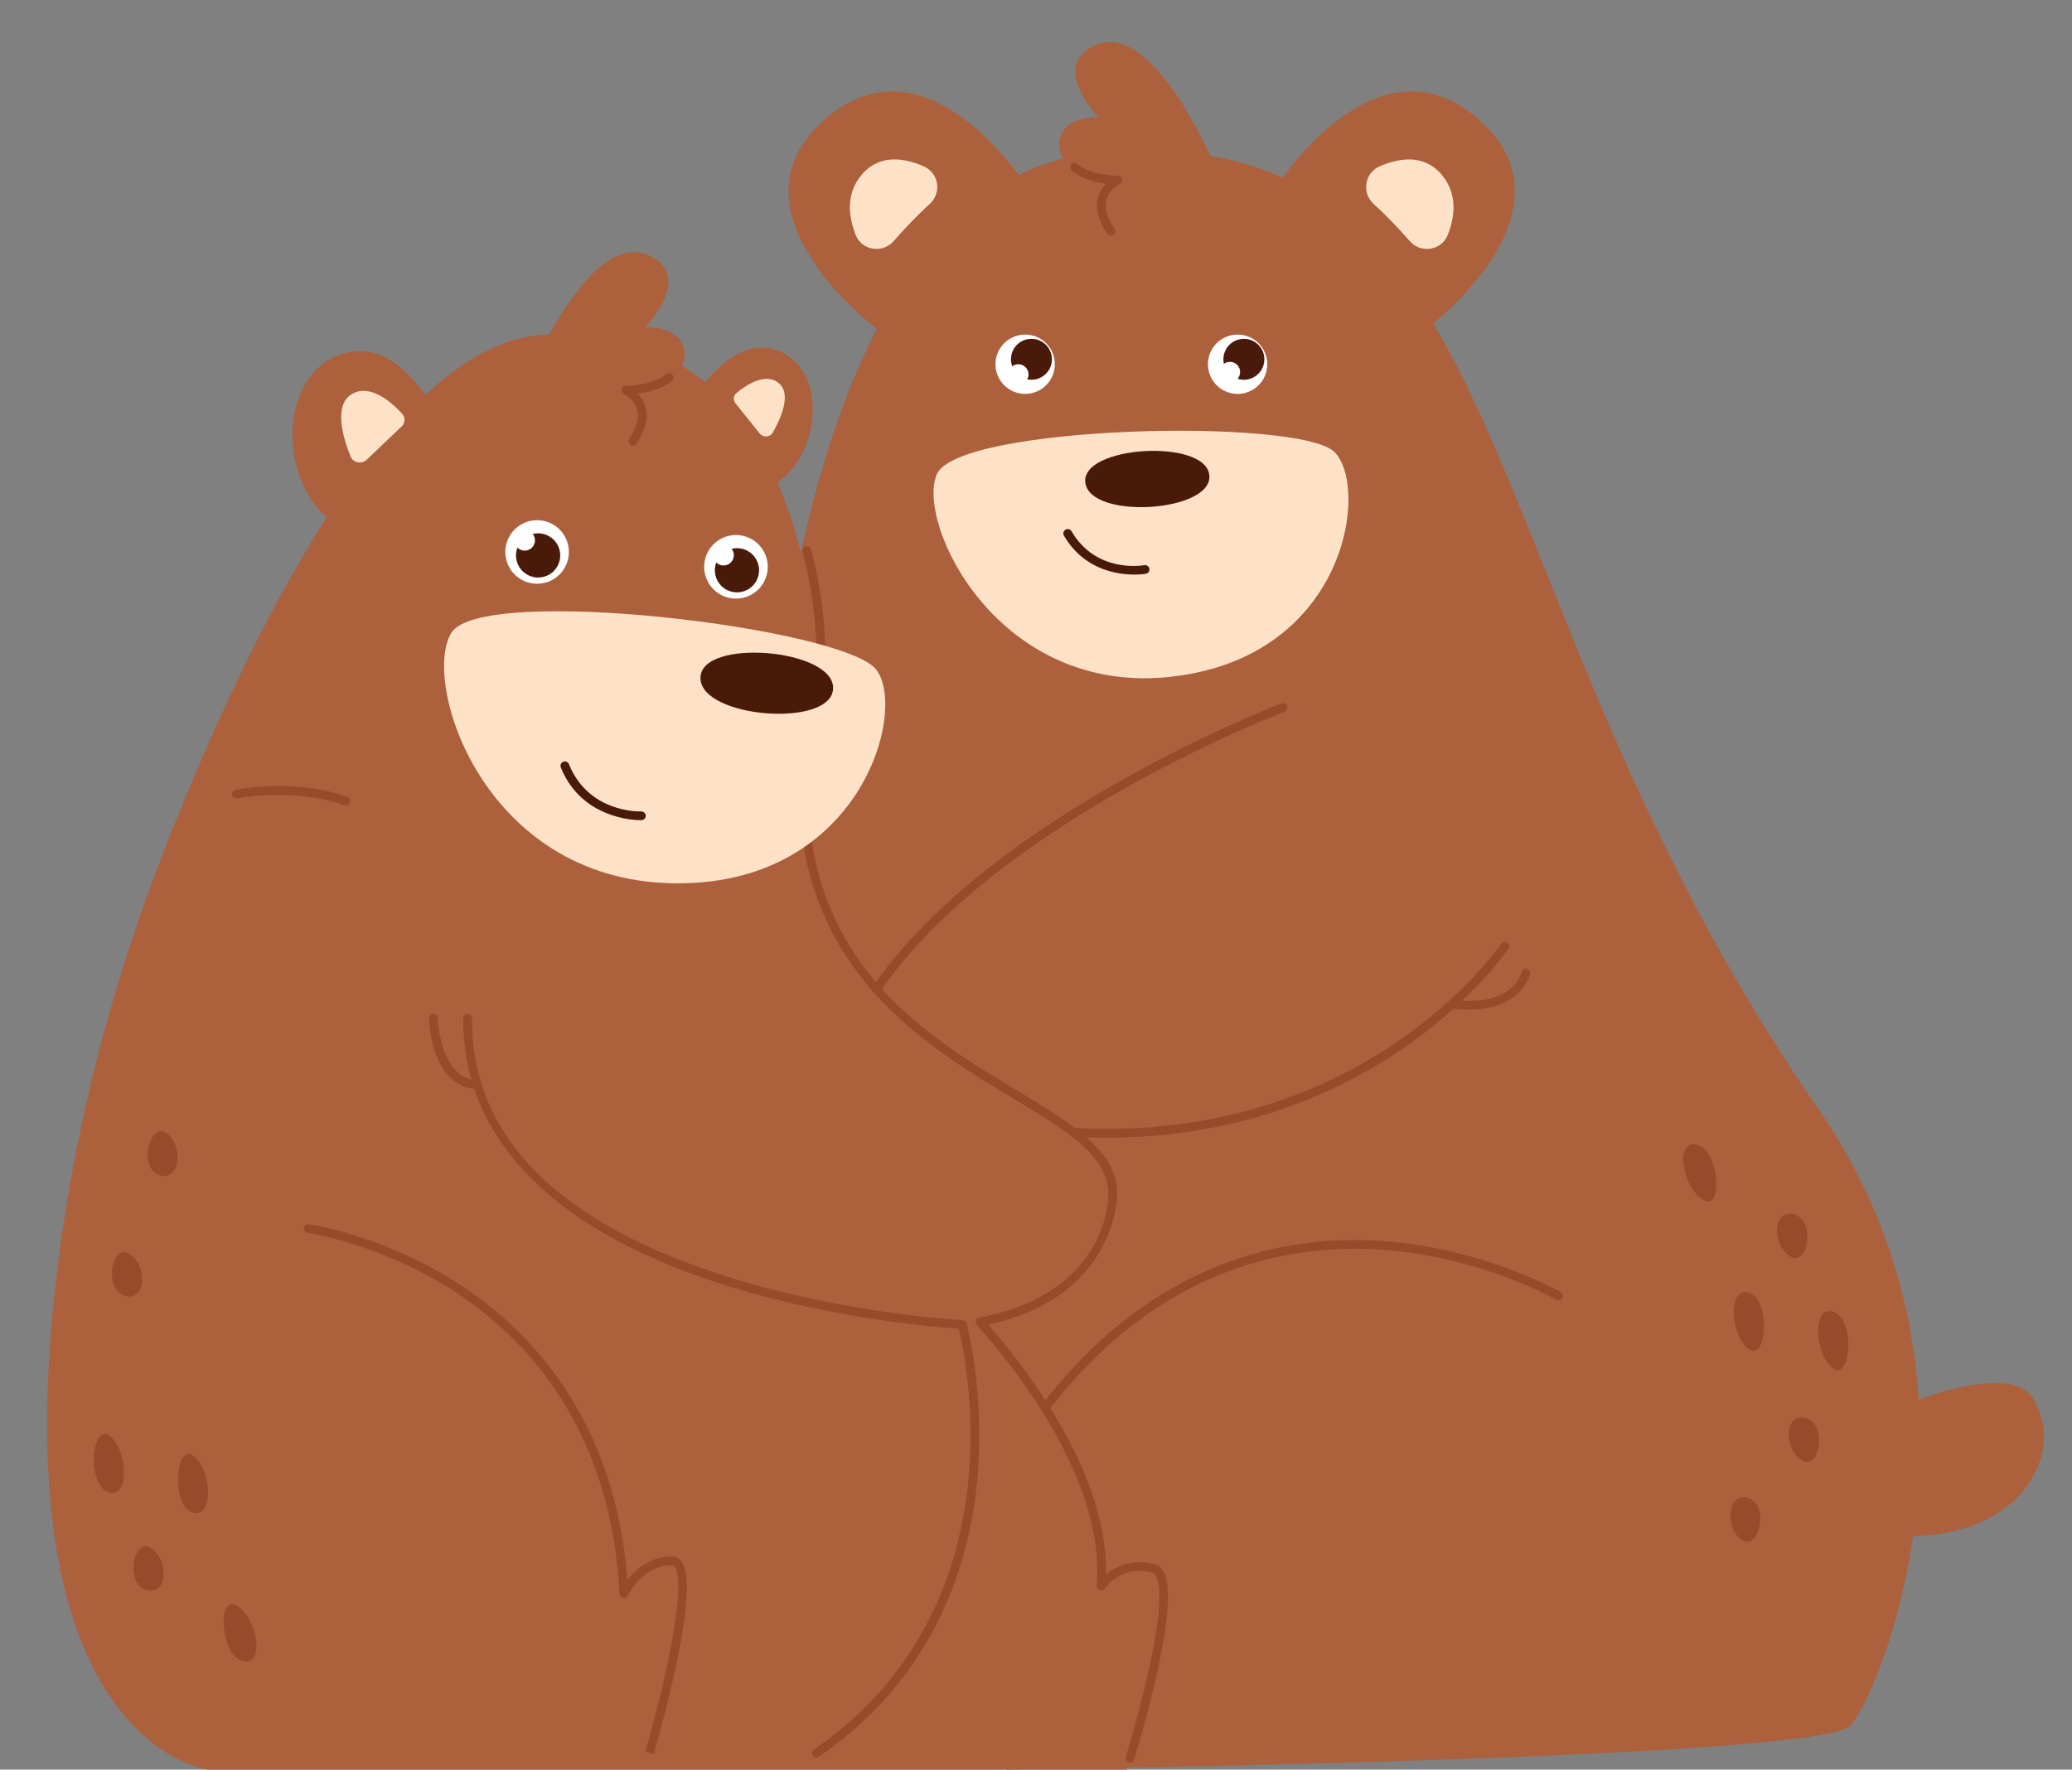 <?xml version="1.0" encoding="UTF-8"?>
<!DOCTYPE svg PUBLIC '-//W3C//DTD SVG 1.0//EN'
          'http://www.w3.org/TR/2001/REC-SVG-20010904/DTD/svg10.dtd'>
<svg height="630.4" preserveAspectRatio="xMidYMid meet" version="1.0" viewBox="89.9 77.3 738.0 630.4" width="738.0" xmlns="http://www.w3.org/2000/svg" xmlns:xlink="http://www.w3.org/1999/xlink" zoomAndPan="magnify"
><rect x="89.9" y="77.3" width="738.0" height="630.4" fill="#808080" stroke="none"/><g
  ><g id="change1_9"
    ><path d="M737.464,472.247c67.367,97.308,22.456,207.546,11.568,219.795 c-10.888,12.249-300.772,15.651-300.772,15.651l-87.782-287.842 c0,0-4.589-279.852,123.167-288.523C634.031,121.12,608.089,285.371,737.464,472.247z" fill="#ac603c"
    /></g
    ><g id="change2_16"
    ><path d="M484.057,482.585c46.573,0,80.804-15.482,102.346-29.619 c27.169-17.83,40.213-36.885,40.756-37.688c0.482-0.714,0.294-1.683-0.421-2.166 c-0.712-0.483-1.684-0.294-2.166,0.418c-0.131,0.192-13.312,19.421-40.003,36.905 c-24.604,16.118-66.073,34.01-123.893,27.744c-0.827-0.091-1.626,0.527-1.719,1.383 c-0.093,0.857,0.526,1.627,1.384,1.72C468.572,482.175,476.478,482.585,484.057,482.585z" fill="#994a2b"
    /></g
    ><g id="change2_3"
    ><path d="M462.133,580.38c0.468,0,0.931-0.209,1.239-0.61 c39.657-51.598,86.631-59.603,119.044-57.237c35.243,2.575,61.458,17.598,61.719,17.75 c0.747,0.432,1.701,0.18,2.134-0.565c0.433-0.744,0.181-1.7-0.564-2.133 c-0.267-0.155-27.007-15.501-62.94-18.155c-33.224-2.451-81.328,5.694-121.868,58.438 c-0.526,0.683-0.396,1.664,0.286,2.188C461.467,580.274,461.802,580.38,462.133,580.38z" fill="#994a2b"
    /></g
    ><g id="change2_8"
    ><path d="M613.067,436.977c18.918,0,21.783-12.586,21.812-12.726 c0.177-0.844-0.364-1.67-1.209-1.846c-0.841-0.17-1.664,0.362-1.844,1.2 c-0.117,0.523-3.051,12.56-24.581,9.868c-0.852-0.111-1.634,0.5-1.742,1.355 c-0.107,0.855,0.5,1.635,1.355,1.742C609.098,436.85,611.165,436.977,613.067,436.977z" fill="#994a2b"
    /></g
    ><g id="change1_7"
    ><path d="M813.678,574.999c14.29,21.775-8.166,59.882-66.687,46.953 C688.47,609.023,799.388,553.224,813.678,574.999z" fill="#ac603c"
    /></g
    ><g id="change2_9"
    ><path d="M402.068,431.238c0.497,0,0.986-0.237,1.288-0.677 c41.626-60.628,143.105-99.369,144.125-99.753c0.806-0.304,1.215-1.204,0.91-2.011 c-0.303-0.807-1.202-1.214-2.01-0.911c-1.029,0.388-103.413,39.467-145.597,100.908 c-0.488,0.71-0.308,1.682,0.402,2.169C401.455,431.149,401.763,431.238,402.068,431.238z" fill="#994a2b"
    /></g
    ><g id="change1_3"
    ><path d="M544.377,144.067c0,0,35.65-56.82,72.489-23.954 c36.839,32.866-19.013,74.458-19.013,74.458L544.377,144.067z" fill="#ac603c"
    /></g
    ><g id="change3_5"
    ><path d="M592.039,163.21c-3.553-4.057-8.091-8.928-12.828-13.201 c-4.397-3.967-3.309-11.12,2.126-13.472c6.876-2.976,15.611-4.412,21.863,2.777 c6.032,6.937,4.913,15.219,2.349,21.693C603.349,166.559,595.974,167.703,592.039,163.21z" fill="#fde2c7"
    /></g
    ><g id="change1_1"
    ><path d="M455.845,144.067c0,0-35.65-56.82-72.489-23.954 s19.013,74.458,19.013,74.458L455.845,144.067z" fill="#ac603c"
    /></g
    ><g id="change3_3"
    ><path d="M408.183,163.21c3.553-4.057,8.091-8.928,12.828-13.201 c4.397-3.967,3.309-11.12-2.126-13.472c-6.876-2.976-15.611-4.412-21.863,2.777 c-6.033,6.937-4.913,15.219-2.349,21.693C396.873,166.559,404.248,167.703,408.183,163.21z" fill="#fde2c7"
    /></g
    ><g id="change3_6"
    ><path d="M423.575,246.24c-7.551,17.525,21.792,79.411,84.017,72.079 c62.225-7.332,69.965-67.622,57.646-79.96C552.921,226.021,431.126,228.715,423.575,246.24z" fill="#fde2c7"
    /></g
    ><g id="change4_2"
    ><path d="M476.48,249.33c1.885,13.258,45.545,10.411,44.151-2.783 C519.238,233.352,474.595,236.072,476.48,249.33z" fill="#49190a"
    /></g
    ><g id="change5_2"
    ><path d="M444.943,203.914c-1.734,5.575,1.38,11.5,6.955,13.233 c5.575,1.734,11.5-1.38,13.233-6.955c1.734-5.575-1.38-11.5-6.955-13.233 C452.602,195.225,446.677,198.339,444.943,203.914z" fill="#fff"
    /></g
    ><g id="change4_7"
    ><path d="M450.309,203.128c-1.196,3.847,0.952,7.935,4.799,9.132 c3.847,1.196,7.935-0.952,9.132-4.799c1.196-3.847-0.952-7.935-4.799-9.132 C455.594,197.132,451.505,199.281,450.309,203.128z" fill="#49190a"
    /></g
    ><g id="change5_3"
    ><path d="M520.613,203.914c-1.734,5.575,1.38,11.5,6.955,13.233 c5.575,1.734,11.5-1.38,13.233-6.955c1.734-5.575-1.38-11.5-6.955-13.233 C528.271,195.225,522.346,198.339,520.613,203.914z" fill="#fff"
    /></g
    ><g id="change4_4"
    ><ellipse cx="532.944" cy="205.294" fill="#49190a" rx="7.295" ry="7.294" transform="rotate(-11.776 532.943 205.293)"
    /></g
    ><g id="change5_1"
    ><path d="M530.435,212.527c1.48-1.367,1.571-3.674,0.205-5.154 c-1.367-1.48-3.674-1.571-5.154-0.205c-1.48,1.367-1.571,3.674-0.205,5.154 C526.648,213.802,528.956,213.893,530.435,212.527z" fill="#fff"
    /></g
    ><g id="change5_5"
    ><path d="M455.074,213.38c1.48-1.367,1.572-3.674,0.205-5.154 c-1.367-1.48-3.674-1.571-5.154-0.205c-1.48,1.367-1.572,3.674-0.205,5.154 C451.287,214.655,453.594,214.746,455.074,213.38z" fill="#fff"
    /></g
    ><g id="change4_6"
    ><path d="M493.977,281.988c2.432,0,3.993-0.267,4.046-0.277 c0.847-0.155,1.408-0.965,1.256-1.812c-0.152-0.847-0.971-1.41-1.812-1.259 c-0.696,0.127-17.211,2.887-25.907-12.093c-0.433-0.747-1.388-0.997-2.134-0.566 c-0.745,0.433-1,1.388-0.567,2.133C475.91,280.253,487.776,281.988,493.977,281.988z" fill="#49190a"
    /></g
    ><g id="change1_10"
    ><path d="M110.193,530.499c6.22-51.602,19.387-102.107,38.285-150.525 c28.033-71.821,80.173-182.014,136.658-183.495c83.881-2.198,101.501,82.276,97.88,182.856 c-3.168,87.978,106.629,87.825,103.12,124.987c0,0-0.604,35.224-47.172,43.859 c18.082,20.475,46.028,58.341,43.133,94.173c0,0,6.371-9.556,18.581-6.371 c12.211,3.185-9.556,71.708-9.556,71.708H163.761 C163.761,707.692,89.942,698.498,110.193,530.499z" fill="#ac603c"
    /></g
    ><g id="change2_6"
    ><path d="M492.35,705.261c0.671,0,1.291-0.436,1.494-1.111 c5.051-16.769,16.182-56.864,10.495-66.994c-0.799-1.423-1.897-2.325-3.264-2.682 c-8.152-2.121-13.959,1.045-17.217,3.783c0.544-34.208-25.009-69.501-41.944-89.074 c44.653-9.608,45.779-44.475,45.785-44.833c1.535-16.201-14.94-26.134-35.797-38.711 c-29.297-17.664-65.756-39.648-73.131-90.062c-0.094-0.712,0.439-4.338,1.003-8.177 c2.615-17.772,8.737-59.394-1.044-94.354c-0.232-0.831-1.103-1.312-1.923-1.082 c-0.831,0.232-1.315,1.094-1.082,1.923c9.601,34.321,3.548,75.482,0.962,93.059 c-0.831,5.655-1.163,7.993-1.003,9.082c7.588,51.874,46.323,75.229,74.606,92.284 c19.919,12.01,35.652,21.496,34.295,35.863c-0.035,1.505-1.215,34.185-45.904,42.471 c-0.552,0.103-1.007,0.495-1.19,1.026c-0.183,0.532-0.067,1.121,0.305,1.542 c17.199,19.474,45.622,57.453,42.747,93.014c-0.056,0.709,0.372,1.366,1.044,1.6 c0.672,0.23,1.416-0.017,1.811-0.609c0.235-0.347,5.957-8.575,16.889-5.726 c0.523,0.136,0.959,0.526,1.331,1.19c4.167,7.422-2.826,38.22-10.76,64.566 c-0.25,0.825,0.218,1.696,1.044,1.945C492.049,705.239,492.202,705.261,492.35,705.261z" fill="#994a2b"
    /></g
    ><g id="change2_2"
    ><path d="M380.698,703.375c0.303,0,0.611-0.088,0.879-0.273 c41.359-28.307,53.451-68.794,56.311-97.773c3.092-31.326-3.668-56.351-3.737-56.6 c-0.178-0.649-0.754-1.111-1.428-1.144c-0.44-0.021-44.576-2.345-88.01-16.842 c-57.828-19.301-86.993-49.798-86.685-90.646c0.006-0.862-0.687-1.565-1.548-1.572 c-0.005,0-0.009,0-0.012,0c-0.857,0-1.555,0.691-1.561,1.549 c-0.314,41.768,30.417,74.15,88.872,93.648c39.895,13.306,80.349,16.439,87.635,16.911 c1.225,5.059,6.055,27.36,3.357,54.496c-2.81,28.285-14.628,67.795-54.957,95.398 c-0.712,0.487-0.893,1.458-0.407,2.169C379.71,703.137,380.199,703.375,380.698,703.375z" fill="#994a2b"
    /></g
    ><g id="change2_1"
    ><path d="M322.739,702.243c3.998-14,16.453-60.058,9.943-68.688 c-0.881-1.168-2.085-1.785-3.481-1.785c-7.817,0-12.98,4.695-15.818,8.354 c-4.436-57.098-34.243-88.375-58.841-104.651c-27.358-18.102-54.393-22.039-54.664-22.076 c-0.841-0.131-1.64,0.476-1.76,1.329c-0.119,0.853,0.476,1.642,1.329,1.762 c0.264,0.037,26.701,3.905,53.477,21.657c24.634,16.333,54.634,48.146,57.653,106.946 c0.036,0.716,0.558,1.314,1.262,1.451c0.7,0.137,1.411-0.226,1.713-0.875 c0.05-0.108,5.138-10.775,15.65-10.775c0.3,0,0.629,0.066,0.989,0.544 c4.2,5.567-2.21,37.09-10.428,65.863l1.475,0.517L322.739,702.243z" fill="#994a2b"
    /></g
    ><g id="change2_17"
    ><path d="M259.913,465.296c0.826,0,1.515-0.648,1.557-1.481 c0.043-0.861-0.619-1.594-1.48-1.638c-13.532-0.688-14.169-21.913-14.173-22.127 c-0.02-0.85-0.715-1.526-1.561-1.526c-0.011,0-0.023,0-0.035,0.001 c-0.863,0.019-1.545,0.734-1.525,1.595c0.023,0.994,0.741,24.34,17.136,25.174 C259.86,465.295,259.886,465.296,259.913,465.296z" fill="#994a2b"
    /></g
    ><g id="change1_2"
    ><path d="M247.576,229.548c0,0-13.573-34.086-36.667-25.855 c-22.094,7.874-21.859,45.834-2.585,59.467" fill="#ac603c"
    /></g
    ><g id="change3_4"
    ><path d="M232.915,229.28c1.349-1.261,1.426-3.291,0.186-4.635 c-3.71-4.022-11.597-11.065-18.169-6.772c-6.253,4.086-2.796,15.549-0.16,22.058 c0.919,2.269,3.961,2.876,5.763,1.142C224.038,237.703,229.309,232.65,232.915,229.28z" fill="#fde2c7"
    /></g
    ><g id="change1_5"
    ><path d="M336.892,219.666c0,0,14.415-25.64,31.891-16.641 c16.719,8.61,12.489,38.75-4.278,47.53" fill="#ac603c"
    /></g
    ><g id="change3_1"
    ><path d="M351.869,221.014c-0.938-1.146-0.783-2.767,0.346-3.703 c3.376-2.801,10.394-7.558,15.159-3.446c4.534,3.913,0.566,12.654-2.222,17.545 c-0.972,1.705-3.454,1.864-4.701,0.294C358.026,228.653,354.376,224.076,351.869,221.014z" fill="#fde2c7"
    /></g
    ><g id="change5_6"
    ><circle cx="352.036" cy="279.223" fill="#fff" r="11.324" transform="rotate(-77.315 352.036 279.224)"
    /></g
    ><g id="change4_5"
    ><path d="M345.285,277.069c-1.868,3.927-0.199,8.624,3.727,10.492 c3.927,1.868,8.624,0.199,10.492-3.727c1.868-3.927,0.199-8.624-3.728-10.492 C351.85,271.474,347.153,273.142,345.285,277.069z" fill="#49190a"
    /></g
    ><g id="change5_7"
    ><path d="M344.299,273.507c-0.871,1.831-0.093,4.021,1.738,4.892 c1.831,0.871,4.021,0.093,4.891-1.738c0.871-1.831,0.093-4.021-1.738-4.891 C347.36,270.898,345.17,271.676,344.299,273.507z" fill="#fff"
    /></g
    ><g id="change5_4"
    ><path d="M270.979,269.07c-2.687,5.648-0.286,12.404,5.361,15.09 c5.647,2.687,12.404,0.286,15.09-5.361c2.687-5.648,0.286-12.404-5.361-15.09 C280.422,261.022,273.666,263.423,270.979,269.07z" fill="#fff"
    /></g
    ><g id="change4_1"
    ><path d="M274.454,271.78c-1.868,3.927-0.199,8.624,3.728,10.492 c3.927,1.868,8.624,0.199,10.492-3.728c1.868-3.927,0.199-8.624-3.728-10.492 C281.02,266.185,276.322,267.854,274.454,271.78z" fill="#49190a"
    /></g
    ><g id="change5_8"
    ><path d="M273.468,268.218c-0.871,1.831-0.093,4.021,1.738,4.892 c1.831,0.871,4.021,0.093,4.891-1.738c0.871-1.831,0.093-4.021-1.738-4.891 C276.529,265.61,274.339,266.388,273.468,268.218z" fill="#fff"
    /></g
    ><g id="change2_12"
    ><path d="M731.5,597.352c-6.57-4.331-5.884-17.038,1.729-14.823 C740.842,584.744,738.07,601.683,731.5,597.352z" fill="#994a2b"
    /></g
    ><g id="change2_18"
    ><path d="M727.319,524.77c-6.57-4.331-5.884-17.038,1.729-14.823 C736.661,512.161,733.889,529.101,727.319,524.77z" fill="#994a2b"
    /></g
    ><g id="change2_13"
    ><path d="M709.949,625.686c-6.157-4.901-4.338-17.495,3.047-14.609 C720.381,613.963,716.106,630.587,709.949,625.686z" fill="#994a2b"
    /></g
    ><g id="change2_11"
    ><path d="M712.271,557.553c-6.669-6.044-6.574-22.866,1.026-19.581 C720.896,541.257,718.94,563.597,712.271,557.553z" fill="#994a2b"
    /></g
    ><g id="change2_10"
    ><path d="M742.308,564.336c-6.669-6.044-6.574-22.866,1.026-19.581 C750.933,548.04,748.977,570.38,742.308,564.336z" fill="#994a2b"
    /></g
    ><g id="change2_7"
    ><path d="M696.296,504.623c-7.489-4.992-9.882-21.642-1.88-19.517 C702.417,487.231,703.785,509.614,696.296,504.623z" fill="#994a2b"
    /></g
    ><g id="change2_21"
    ><path d="M136.175,524.1c6.511,4.419,5.653,17.115-1.929,14.798 C126.663,536.581,129.664,519.681,136.175,524.1z" fill="#994a2b"
    /></g
    ><g id="change2_4"
    ><path d="M143.84,628.922c6.511,4.419,5.653,17.115-1.929,14.798 C134.328,641.403,137.329,624.503,143.84,628.922z" fill="#994a2b"
    /></g
    ><g id="change2_5"
    ><path d="M149.558,481.24c6.09,4.983,4.101,17.552-3.245,14.566 C138.968,492.821,143.468,476.256,149.558,481.24z" fill="#994a2b"
    /></g
    ><g id="change2_14"
    ><path d="M159.33,596.345c6.587,6.134,6.264,22.953-1.29,19.565 C150.485,612.523,152.743,590.211,159.33,596.345z" fill="#994a2b"
    /></g
    ><g id="change2_15"
    ><path d="M129.387,589.157c6.587,6.134,6.264,22.952-1.29,19.565 C120.542,605.334,122.8,583.023,129.387,589.157z" fill="#994a2b"
    /></g
    ><g id="change2_20"
    ><path d="M174.588,649.486c7.421,5.092,9.589,21.774,1.616,19.541 C168.232,666.794,167.167,644.394,174.588,649.486z" fill="#994a2b"
    /></g
    ><g id="change3_2"
    ><path d="M250.658,302.732c-10.673,17.434,11.024,87.521,78.121,89.214 c67.097,1.693,84.478-61.058,73.293-76.015C390.887,300.974,261.331,285.298,250.658,302.732 z" fill="#fde2c7"
    /></g
    ><g id="change4_3"
    ><path d="M339.393,318.809c-0.019,14.345,46.71,17.97,47.24,3.767 C387.163,308.373,339.412,304.464,339.393,318.809z" fill="#49190a"
    /></g
    ><g id="change4_8"
    ><path d="M318.144,369.488c0.152,0,0.238-0.002,0.252-0.002 c0.859-0.033,1.53-0.756,1.5-1.616c-0.032-0.86-0.761-1.484-1.616-1.503 c-0.771,0.04-18.765,0.443-25.738-16.834c-0.323-0.8-1.238-1.186-2.032-0.863 c-0.8,0.322-1.186,1.232-0.864,2.031C296.987,368.889,315.752,369.488,318.144,369.488z" fill="#49190a"
    /></g
    ><g id="change1_6"
    ><path d="M219.573,373.767c0,0-1.723-36.648-26.239-36.394 c-23.454,0.243-35.604,36.207-21.825,55.377" fill="#ac603c"
    /></g
    ><g id="change2_22"
    ><path d="M213.025,364.235c0.613,0,1.195-0.364,1.443-0.965 c0.329-0.796-0.049-1.708-0.844-2.038c-0.649-0.27-16.217-6.565-39.794-2.618 c-0.85,0.142-1.423,0.947-1.282,1.797c0.142,0.85,0.945,1.419,1.797,1.282 c22.641-3.792,37.935,2.362,38.086,2.424C212.624,364.197,212.827,364.235,213.025,364.235z" fill="#994a2b"
    /></g
    ><g id="change1_4"
    ><path d="M273.112,223.534c0,0,26.217-71.412,50.845-53.538 c11.092,8.05-4.319,23.965-4.319,23.965s13.627-1.04,14.118,9.55 c0.491,10.591-20.912,12.789-20.912,12.789s15.543,2.835,16.387,11.948 c0.843,9.114-13.488,9.448-13.488,9.448" fill="#ac603c"
    /></g
    ><g id="change2_19"
    ><path d="M315.309,236.079c0.501,0,0.994-0.241,1.295-0.687 c3.236-4.79,4.321-9.194,3.226-13.093c-0.568-2.023-1.644-3.591-2.751-4.753 c8.525-1.091,12.052-4.532,12.218-4.699c0.608-0.61,0.607-1.599-0.003-2.207 c-0.608-0.605-1.588-0.607-2.199-0.005c-0.087,0.083-4.148,3.846-14.292,4.104 c-0.727,0.018-1.344,0.536-1.489,1.247c-0.146,0.712,0.22,1.43,0.879,1.732 c0.031,0.014,3.61,1.728,4.641,5.457c0.82,2.967-0.128,6.49-2.818,10.47 c-0.482,0.714-0.294,1.684,0.421,2.166C314.704,235.992,315.009,236.079,315.309,236.079z" fill="#994a2b"
    /></g
    ><g id="change1_8"
    ><path d="M527.756,148.717c0,0-26.217-71.412-50.845-53.538 c-11.092,8.05,4.32,23.965,4.32,23.965s-13.627-1.04-14.118,9.55 c-0.491,10.591,20.912,12.789,20.912,12.789s-15.543,2.835-16.387,11.948 c-0.843,9.114,13.488,9.448,13.488,9.448" fill="#ac603c"
    /></g
    ><g id="change2_23"
    ><path d="M485.559,161.262c0.3,0,0.605-0.087,0.872-0.268 c0.715-0.482,0.902-1.452,0.419-2.167c-2.698-3.994-3.644-7.527-2.807-10.501 c1.053-3.749,4.595-5.407,4.632-5.424c0.66-0.302,1.026-1.02,0.879-1.731 c-0.145-0.712-0.762-1.229-1.489-1.247c-10.205-0.261-14.254-4.068-14.294-4.107 c-0.617-0.596-1.603-0.587-2.202,0.021c-0.6,0.61-0.604,1.586,0.002,2.192 c0.166,0.167,3.693,3.607,12.218,4.699c-1.106,1.162-2.182,2.73-2.751,4.753 c-1.096,3.898-0.009,8.303,3.228,13.093C484.565,161.022,485.057,161.262,485.559,161.262z" fill="#994a2b"
    /></g
  ></g
></svg
>

